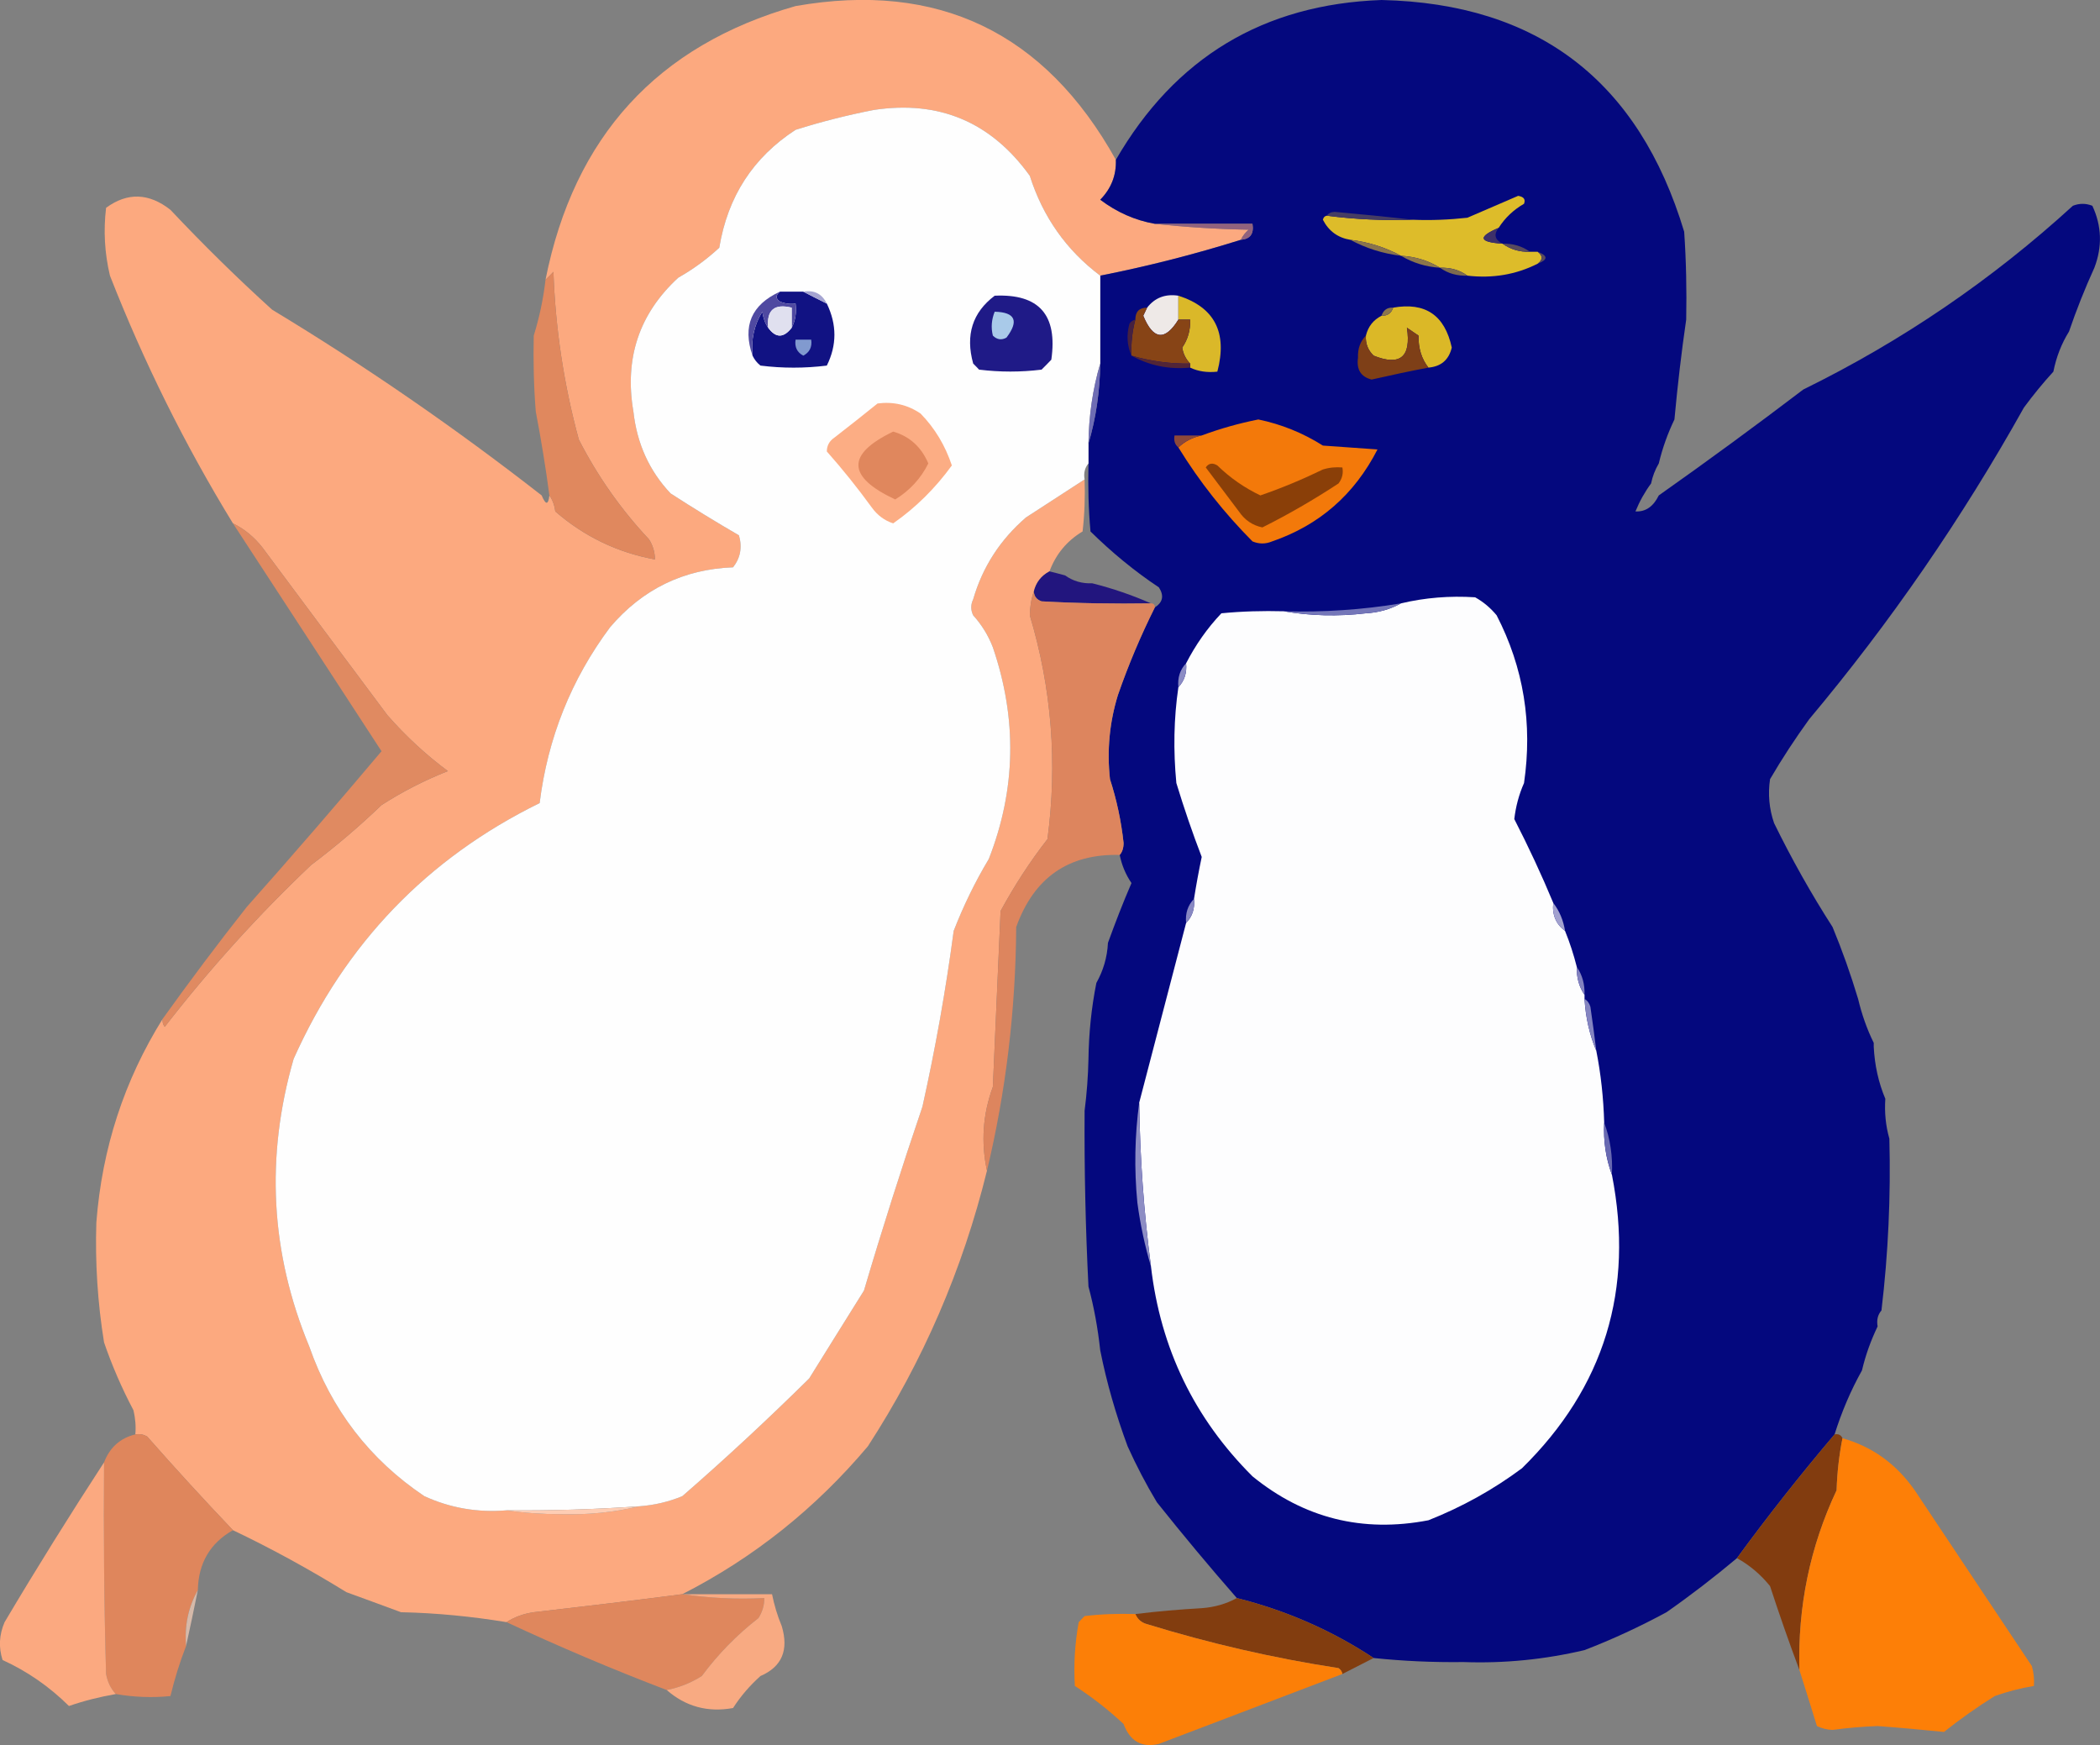 <svg width="114.216" height="94.899" viewBox="0 0 114.216 94.899" fill="none" xmlns="http://www.w3.org/2000/svg" xmlns:xlink="http://www.w3.org/1999/xlink">
	<rect x="0" y="0" width="114.216" height="94.899" fill="#808080" stroke="none"/>
	<desc>
			Created with Pixso.
	</desc>
	<defs/>
	<path id="Vector" d="M60.69 8.69C60.72 9.54 60.43 10.26 59.84 10.86C60.74 11.54 61.73 11.98 62.81 12.17C64.48 12.35 66.17 12.46 67.91 12.49C67.73 12.65 67.58 12.83 67.49 13.04C64.97 13.83 62.42 14.48 59.84 14.99C57.99 13.6 56.72 11.79 56.01 9.56C53.9 6.63 51.07 5.44 47.52 5.98C46.08 6.26 44.66 6.62 43.27 7.06C40.96 8.56 39.58 10.69 39.12 13.47C38.44 14.1 37.7 14.64 36.89 15.1C34.77 17.05 33.95 19.48 34.45 22.38C34.64 24.11 35.31 25.6 36.47 26.83C37.69 27.62 38.93 28.38 40.19 29.11C40.38 29.76 40.27 30.34 39.87 30.85C37.18 30.95 34.94 32.04 33.18 34.11C31.07 36.94 29.79 40.13 29.35 43.67C23.24 46.67 18.78 51.3 15.97 57.58C14.43 62.92 14.71 68.13 16.82 73.22C18.02 76.65 20.11 79.37 23.08 81.36C24.5 82.01 25.99 82.26 27.55 82.13C28.5 82.27 29.49 82.34 30.52 82.34C31.99 82.38 33.4 82.24 34.77 81.91C35.58 81.85 36.36 81.67 37.11 81.36C39.47 79.31 41.77 77.17 44.01 74.96C45 73.36 46 71.77 46.99 70.18C47.98 66.83 49.04 63.5 50.17 60.18C50.87 57.04 51.44 53.85 51.87 50.62C52.4 49.26 53.03 47.96 53.78 46.71C55.26 42.93 55.33 39.09 54 35.2C53.75 34.55 53.39 33.97 52.93 33.46C52.79 33.17 52.79 32.88 52.93 32.59C53.44 30.83 54.4 29.35 55.8 28.14C56.87 27.45 57.93 26.76 58.99 26.07C59.02 27.02 58.99 27.96 58.88 28.9C58.03 29.41 57.43 30.13 57.08 31.07C56.63 31.31 56.35 31.67 56.23 32.16C56.09 32.55 56.02 32.98 56.01 33.46C57.2 37.44 57.52 41.49 56.97 45.63C56.02 46.85 55.17 48.16 54.42 49.54C54.28 52.72 54.14 55.91 54 59.1C53.45 60.6 53.35 62.12 53.68 63.66C52.36 69.03 50.2 74.03 47.2 78.65C44.35 82.03 40.99 84.71 37.11 86.69C34.42 87.04 31.73 87.36 29.03 87.67C28.48 87.75 27.98 87.93 27.55 88.21C25.65 87.9 23.74 87.71 21.81 87.67C20.82 87.3 19.82 86.94 18.84 86.58C16.83 85.34 14.77 84.21 12.67 83.21C11.1 81.56 9.54 79.86 8 78.11C7.8 78 7.59 77.96 7.36 78C7.4 77.56 7.36 77.12 7.26 76.69C6.62 75.48 6.09 74.25 5.66 73C5.31 70.85 5.17 68.67 5.24 66.48C5.55 62.44 6.76 58.75 8.85 55.4C8.82 55.56 8.86 55.71 8.96 55.84C11.39 52.7 14.05 49.76 16.92 47.04C18.26 46.03 19.53 44.95 20.75 43.78C21.9 43.04 23.1 42.43 24.36 41.93C23.17 41.05 22.07 40.03 21.07 38.89C18.8 35.85 16.53 32.81 14.27 29.77C13.82 29.2 13.29 28.76 12.67 28.46C10.06 24.2 7.83 19.71 5.98 14.99C5.69 13.77 5.62 12.54 5.77 11.3C6.93 10.45 8.1 10.49 9.27 11.41C11.05 13.3 12.89 15.11 14.8 16.84C19.9 19.92 24.78 23.29 29.46 26.94C29.68 27.47 29.82 27.47 29.88 26.94C30.05 27.18 30.16 27.47 30.2 27.81C31.78 29.18 33.59 30.05 35.62 30.42C35.62 30.03 35.51 29.66 35.3 29.33C33.77 27.7 32.5 25.89 31.48 23.9C30.67 20.92 30.21 17.88 30.1 14.78C29.95 14.94 29.81 15.08 29.67 15.21C31.22 7.43 35.75 2.47 43.27 0.33C51.02 -1.03 56.83 1.76 60.69 8.69Z" fill="#FCA97F" fill-opacity="1" fill-rule="evenodd"/>
	<path id="Vector" d="M91.71 17.38C91.45 19.16 91.24 20.97 91.07 22.81C90.71 23.56 90.42 24.36 90.22 25.2C90.02 25.54 89.88 25.9 89.8 26.29C89.46 26.75 89.18 27.25 88.95 27.81C89.5 27.84 89.92 27.55 90.22 26.94C92.87 25.07 95.49 23.15 98.08 21.18C103.44 18.55 108.33 15.22 112.74 11.19C113.09 11.05 113.45 11.05 113.8 11.19C114.31 12.28 114.35 13.41 113.91 14.56C113.39 15.7 112.93 16.86 112.53 18.03C112.12 18.69 111.84 19.41 111.68 20.21C111.12 20.82 110.59 21.47 110.08 22.16C106.71 28.19 102.82 33.84 98.4 39.11C97.64 40.16 96.93 41.24 96.27 42.37C96.15 43.18 96.22 43.98 96.49 44.76C97.44 46.7 98.5 48.59 99.67 50.41C100.2 51.69 100.66 52.99 101.06 54.32C101.26 55.16 101.54 55.96 101.91 56.71C101.91 56.78 101.91 56.85 101.91 56.92C101.96 57.93 102.17 58.87 102.54 59.75C102.49 60.49 102.56 61.22 102.76 61.92C102.84 65.05 102.7 68.16 102.33 71.26C102.13 71.49 102.06 71.78 102.12 72.13C101.76 72.88 101.47 73.67 101.27 74.52C100.65 75.63 100.16 76.79 99.78 78C97.93 80.18 96.16 82.42 94.47 84.73C93.24 85.76 91.97 86.74 90.64 87.67C89.18 88.46 87.69 89.15 86.18 89.73C84.02 90.24 81.82 90.46 79.6 90.38C77.96 90.4 76.33 90.33 74.71 90.16C72.42 88.65 69.94 87.57 67.27 86.9C65.79 85.21 64.34 83.47 62.92 81.69C62.33 80.71 61.8 79.69 61.33 78.65C60.69 76.92 60.19 75.19 59.84 73.43C59.71 72.23 59.5 71.07 59.2 69.96C59.04 66.78 58.97 63.59 58.99 60.4C59.11 59.46 59.18 58.52 59.2 57.58C59.22 56.18 59.36 54.8 59.63 53.45C60 52.79 60.22 52.07 60.26 51.27C60.66 50.17 61.08 49.08 61.54 48.02C61.22 47.55 61.01 47.04 60.9 46.49C61.04 46.33 61.11 46.11 61.11 45.84C60.98 44.64 60.73 43.48 60.37 42.37C60.2 40.82 60.34 39.3 60.8 37.8C61.37 36.16 62.04 34.57 62.81 33.03C63.25 32.75 63.32 32.39 63.03 31.94C61.69 31.05 60.46 30.03 59.31 28.9C59.2 27.67 59.17 26.44 59.2 25.2C59.2 24.84 59.2 24.48 59.2 24.12C59.61 22.73 59.82 21.28 59.84 19.77C59.84 18.18 59.84 16.59 59.84 14.99C62.42 14.48 64.97 13.83 67.49 13.04C68 13 68.21 12.71 68.12 12.17C66.35 12.17 64.58 12.17 62.81 12.17C61.73 11.98 60.74 11.54 59.84 10.86C60.43 10.26 60.72 9.54 60.69 8.69C63.91 3.13 68.72 0.23 75.14 0C83.64 0.19 89.13 4.4 91.6 12.6C91.71 14.19 91.74 15.79 91.71 17.38Z" fill="#04087E" fill-opacity="1" fill-rule="evenodd"/>
	<path id="Vector" d="M59.84 14.99C59.84 16.59 59.84 18.18 59.84 19.77C59.43 21.16 59.22 22.61 59.2 24.12C59.2 24.48 59.2 24.84 59.2 25.2C59 25.44 58.93 25.73 58.99 26.07C57.93 26.76 56.87 27.45 55.8 28.14C54.4 29.35 53.44 30.83 52.93 32.59C52.79 32.88 52.79 33.17 52.93 33.46C53.39 33.97 53.75 34.55 54 35.2C55.33 39.09 55.26 42.93 53.78 46.71C53.03 47.96 52.4 49.26 51.87 50.62C51.44 53.85 50.87 57.04 50.17 60.18C49.04 63.5 47.98 66.83 46.99 70.18C46 71.77 45 73.36 44.01 74.96C41.77 77.17 39.47 79.31 37.11 81.36C36.36 81.67 35.58 81.85 34.77 81.91C32.37 82.08 29.96 82.15 27.55 82.13C25.99 82.26 24.5 82.01 23.08 81.36C20.11 79.37 18.02 76.65 16.82 73.22C14.71 68.13 14.43 62.92 15.97 57.58C18.78 51.3 23.24 46.67 29.35 43.67C29.79 40.13 31.07 36.94 33.18 34.11C34.94 32.04 37.18 30.95 39.87 30.85C40.27 30.34 40.38 29.76 40.19 29.11C38.93 28.38 37.69 27.62 36.47 26.83C35.31 25.6 34.64 24.11 34.45 22.38C33.95 19.48 34.77 17.05 36.89 15.1C37.7 14.64 38.44 14.1 39.12 13.47C39.58 10.69 40.96 8.56 43.27 7.06C44.66 6.62 46.08 6.26 47.52 5.98C51.07 5.44 53.9 6.63 56.01 9.56C56.72 11.79 57.99 13.6 59.84 14.99Z" fill="#FEFEFE" fill-opacity="1" fill-rule="evenodd"/>
	<path id="Vector" d="M81.51 12.39C80.36 12.88 80.43 13.17 81.72 13.25C82.15 13.56 82.65 13.71 83.21 13.69C83.35 13.69 83.49 13.69 83.63 13.69C83.92 13.91 83.92 14.12 83.63 14.34C82.46 14.93 81.19 15.15 79.81 14.99C79.38 14.68 78.89 14.54 78.32 14.56C77.68 14.17 76.98 13.95 76.2 13.91C75.35 13.45 74.43 13.16 73.44 13.04C72.77 12.93 72.27 12.57 71.95 11.95C71.98 11.82 72.05 11.75 72.16 11.73C73.71 11.93 75.27 12 76.84 11.95C77.83 11.99 78.82 11.95 79.81 11.84C80.73 11.44 81.65 11.05 82.57 10.65C82.88 10.7 82.98 10.84 82.89 11.08C82.32 11.41 81.86 11.84 81.51 12.39Z" fill="#DDBC2A" fill-opacity="1" fill-rule="evenodd"/>
	<path id="Vector" d="M72.16 11.73C72.25 11.6 72.39 11.53 72.59 11.52C74.03 11.65 75.45 11.79 76.84 11.95C75.27 12 73.71 11.93 72.16 11.73Z" fill="#463D63" fill-opacity="1" fill-rule="evenodd"/>
	<path id="Vector" d="M62.81 12.17C64.58 12.17 66.35 12.17 68.12 12.17C68.21 12.71 68 13 67.49 13.04C67.58 12.83 67.73 12.65 67.91 12.49C66.18 12.46 64.48 12.35 62.81 12.17Z" fill="#91627E" fill-opacity="1" fill-rule="evenodd"/>
	<path id="Vector" d="M73.44 13.04C74.43 13.16 75.35 13.45 76.2 13.91C75.21 13.79 74.29 13.5 73.44 13.04Z" fill="#88734D" fill-opacity="1" fill-rule="evenodd"/>
	<path id="Vector" d="M81.51 12.39C81.23 12.75 81.3 13.04 81.72 13.25C80.43 13.17 80.36 12.88 81.51 12.39Z" fill="#3D306A" fill-opacity="1" fill-rule="evenodd"/>
	<path id="Vector" d="M81.72 13.25C82.29 13.24 82.78 13.38 83.21 13.69C82.65 13.71 82.15 13.56 81.72 13.25Z" fill="#584A5D" fill-opacity="1" fill-rule="evenodd"/>
	<path id="Vector" d="M76.2 13.91C76.98 13.95 77.68 14.17 78.32 14.56C77.54 14.51 76.84 14.29 76.2 13.91Z" fill="#8C764B" fill-opacity="1" fill-rule="evenodd"/>
	<path id="Vector" d="M83.63 13.69C84.2 13.91 84.2 14.12 83.63 14.34C83.92 14.12 83.92 13.91 83.63 13.69Z" fill="#594A5E" fill-opacity="1" fill-rule="evenodd"/>
	<path id="Vector" d="M78.32 14.56C78.89 14.54 79.38 14.68 79.81 14.99C79.25 15.01 78.75 14.87 78.32 14.56Z" fill="#7D6A4F" fill-opacity="1" fill-rule="evenodd"/>
	<path id="Vector" d="M29.88 26.94C29.68 25.42 29.43 23.9 29.14 22.38C29.03 21.01 29 19.63 29.03 18.25C29.33 17.28 29.55 16.27 29.67 15.21C29.81 15.08 29.95 14.94 30.1 14.78C30.21 17.88 30.67 20.92 31.48 23.9C32.5 25.89 33.77 27.7 35.3 29.33C35.51 29.66 35.62 30.03 35.62 30.42C33.59 30.05 31.78 29.18 30.2 27.81C30.16 27.47 30.05 27.18 29.88 26.94Z" fill="#E0885E" fill-opacity="1" fill-rule="evenodd"/>
	<path id="Vector" d="M42.42 15.86C42.84 15.86 43.27 15.86 43.69 15.86C44.11 16.08 44.53 16.29 44.97 16.51C45.52 17.65 45.52 18.77 44.97 19.88C43.76 20.03 42.56 20.03 41.36 19.88C41.17 19.73 41.03 19.55 40.93 19.34C40.84 18.47 41.02 17.67 41.46 16.95C41.51 17.29 41.61 17.58 41.78 17.82C42.19 18.39 42.62 18.39 43.06 17.82C43.26 17.43 43.33 17 43.27 16.51C42.98 16.55 42.69 16.51 42.42 16.4C42.18 16.24 42.18 16.06 42.42 15.86Z" fill="#111283" fill-opacity="1" fill-rule="evenodd"/>
	<path id="Vector" d="M43.69 15.86C44.29 15.76 44.71 15.98 44.97 16.51C44.53 16.29 44.11 16.08 43.69 15.86Z" fill="#A5A4D1" fill-opacity="1" fill-rule="evenodd"/>
	<path id="Vector" d="M54.1 16.08C56.51 15.97 57.53 17.12 57.18 19.56C57.01 19.74 56.83 19.92 56.65 20.1C55.52 20.24 54.39 20.24 53.25 20.1C53.15 19.99 53.04 19.88 52.93 19.77C52.5 18.22 52.89 16.99 54.1 16.08Z" fill="#1F1A87" fill-opacity="1" fill-rule="evenodd"/>
	<path id="Vector" d="M64.09 16.08C64.09 16.51 64.09 16.95 64.09 17.38C63.36 18.56 62.72 18.48 62.18 17.17C62.25 17.02 62.32 16.87 62.39 16.73C62.81 16.19 63.38 15.97 64.09 16.08Z" fill="#EEE9E7" fill-opacity="1" fill-rule="evenodd"/>
	<path id="Vector" d="M64.09 16.08C66.06 16.71 66.77 18.08 66.21 20.21C65.67 20.27 65.17 20.2 64.73 19.99C64.73 19.92 64.73 19.84 64.73 19.77C64.5 19.53 64.35 19.24 64.3 18.9C64.61 18.45 64.75 17.95 64.73 17.38C64.51 17.38 64.3 17.38 64.09 17.38C64.09 16.95 64.09 16.51 64.09 16.08Z" fill="#DAB829" fill-opacity="1" fill-rule="evenodd"/>
	<path id="Vector" d="M42.42 15.86C42.18 16.06 42.18 16.24 42.42 16.4C42.69 16.51 42.98 16.55 43.27 16.51C43.33 17 43.26 17.43 43.06 17.82C43.06 17.45 43.06 17.09 43.06 16.73C42.11 16.5 41.69 16.86 41.78 17.82C41.61 17.58 41.51 17.29 41.46 16.95C41.02 17.67 40.84 18.47 40.93 19.34C40.37 17.73 40.87 16.57 42.42 15.86Z" fill="#4F49A1" fill-opacity="1" fill-rule="evenodd"/>
	<path id="Vector" d="M43.06 17.82C42.62 18.39 42.19 18.39 41.78 17.82C41.69 16.86 42.11 16.5 43.06 16.73C43.06 17.09 43.06 17.45 43.06 17.82Z" fill="#E0E0EF" fill-opacity="1" fill-rule="evenodd"/>
	<path id="Vector" d="M75.77 16.73C77.52 16.42 78.58 17.14 78.96 18.9C78.8 19.57 78.38 19.93 77.69 19.99C77.32 19.52 77.14 18.94 77.15 18.25C76.94 18.11 76.73 17.96 76.52 17.82C76.76 19.41 76.16 19.92 74.71 19.34C74.4 19.04 74.26 18.68 74.29 18.25C74.41 17.76 74.69 17.4 75.14 17.17C75.46 17.18 75.67 17.04 75.77 16.73Z" fill="#DBB827" fill-opacity="1" fill-rule="evenodd"/>
	<path id="Vector" d="M75.77 16.73C75.67 17.04 75.46 17.18 75.14 17.17C75.24 16.86 75.45 16.71 75.77 16.73Z" fill="#8A754C" fill-opacity="1" fill-rule="evenodd"/>
	<path id="Vector" d="M54.1 16.95C55.22 16.98 55.43 17.45 54.74 18.36C54.47 18.51 54.22 18.47 54 18.25C53.89 17.81 53.93 17.37 54.1 16.95Z" fill="#A9CAE9" fill-opacity="1" fill-rule="evenodd"/>
	<path id="Vector" d="M62.39 16.73C62.32 16.87 62.25 17.02 62.18 17.17C62.72 18.48 63.36 18.56 64.09 17.38C64.3 17.38 64.51 17.38 64.73 17.38C64.75 17.95 64.61 18.45 64.3 18.9C64.35 19.25 64.5 19.53 64.73 19.77C63.64 19.79 62.58 19.64 61.54 19.34C61.51 18.67 61.58 18.02 61.75 17.38C61.75 16.95 61.96 16.73 62.39 16.73Z" fill="#874416" fill-opacity="1" fill-rule="evenodd"/>
	<path id="Vector" d="M61.75 17.38C61.58 18.02 61.51 18.67 61.54 19.34C61.3 18.8 61.26 18.22 61.43 17.6C61.51 17.48 61.62 17.41 61.75 17.38Z" fill="#462140" fill-opacity="1" fill-rule="evenodd"/>
	<path id="Vector" d="M77.69 19.99C76.68 20.18 75.66 20.4 74.6 20.64C74.01 20.49 73.77 20.09 73.86 19.45C73.84 18.96 73.98 18.57 74.29 18.25C74.26 18.68 74.4 19.04 74.71 19.34C76.16 19.92 76.76 19.41 76.52 17.82C76.73 17.96 76.94 18.11 77.15 18.25C77.14 18.94 77.32 19.52 77.69 19.99Z" fill="#7E3F17" fill-opacity="1" fill-rule="evenodd"/>
	<path id="Vector" d="M43.27 18.47C43.55 18.47 43.83 18.47 44.12 18.47C44.18 18.87 44.03 19.16 43.69 19.34C43.35 19.16 43.21 18.87 43.27 18.47Z" fill="#819ACF" fill-opacity="1" fill-rule="evenodd"/>
	<path id="Vector" d="M61.54 19.34C62.58 19.64 63.64 19.79 64.73 19.77C64.73 19.84 64.73 19.92 64.73 19.99C63.57 20.1 62.51 19.88 61.54 19.34Z" fill="#522537" fill-opacity="1" fill-rule="evenodd"/>
	<path id="Vector" d="M47.73 21.94C48.59 21.83 49.37 22.01 50.07 22.49C50.85 23.29 51.41 24.23 51.77 25.31C50.87 26.55 49.81 27.6 48.58 28.46C48.11 28.31 47.72 28.02 47.41 27.59C46.64 26.53 45.83 25.52 44.97 24.55C44.97 24.22 45.12 23.97 45.39 23.79C46.19 23.17 46.96 22.56 47.73 21.94Z" fill="#FCAD84" fill-opacity="1" fill-rule="evenodd"/>
	<path id="Vector" d="M59.84 19.77C59.82 21.28 59.61 22.73 59.2 24.12C59.22 22.61 59.43 21.16 59.84 19.77Z" fill="#6F6DB4" fill-opacity="1" fill-rule="evenodd"/>
	<path id="Vector" d="M64.09 24.33C64.44 24 64.86 23.78 65.36 23.68C66.36 23.31 67.38 23.02 68.44 22.81C69.69 23.07 70.86 23.54 71.95 24.23C72.94 24.3 73.93 24.37 74.92 24.44C73.66 26.9 71.75 28.56 69.19 29.44C68.83 29.59 68.48 29.59 68.12 29.44C66.59 27.9 65.24 26.2 64.09 24.33Z" fill="#F3790A" fill-opacity="1" fill-rule="evenodd"/>
	<path id="Vector" d="M48.58 23.47C49.48 23.73 50.11 24.31 50.49 25.2C50.08 26.03 49.47 26.68 48.69 27.16C46.06 25.93 46.02 24.7 48.58 23.47Z" fill="#E0875D" fill-opacity="1" fill-rule="evenodd"/>
	<path id="Vector" d="M65.36 23.68C64.86 23.78 64.44 24 64.09 24.33C63.9 24.18 63.83 23.96 63.88 23.68C64.37 23.68 64.87 23.68 65.36 23.68Z" fill="#8D4839" fill-opacity="1" fill-rule="evenodd"/>
	<path id="Vector" d="M65.58 25.42C65.73 25.19 65.95 25.15 66.21 25.31C66.91 25.99 67.69 26.53 68.55 26.94C69.71 26.54 70.84 26.07 71.95 25.53C72.3 25.42 72.65 25.39 73.01 25.42C73.07 25.74 73 26.03 72.8 26.29C71.46 27.17 70.08 27.97 68.66 28.68C68.12 28.57 67.7 28.28 67.38 27.81C66.77 27 66.17 26.2 65.58 25.42Z" fill="#8A3F08" fill-opacity="1" fill-rule="evenodd"/>
	<path id="Vector" d="M12.67 28.46C13.29 28.76 13.82 29.2 14.27 29.77C16.53 32.81 18.8 35.85 21.07 38.89C22.07 40.03 23.17 41.05 24.36 41.93C23.1 42.43 21.9 43.04 20.75 43.78C19.53 44.95 18.26 46.03 16.92 47.04C14.05 49.76 11.39 52.7 8.96 55.84C8.86 55.71 8.82 55.56 8.85 55.4C10.32 53.35 11.84 51.32 13.42 49.32C15.91 46.52 18.35 43.7 20.75 40.85C18.06 36.72 15.37 32.59 12.67 28.46Z" fill="#E08A61" fill-opacity="1" fill-rule="evenodd"/>
	<path id="Vector" d="M57.08 31.07C57.36 31.14 57.64 31.21 57.93 31.29C58.36 31.6 58.85 31.74 59.41 31.72C60.53 32 61.59 32.37 62.6 32.81C60.62 32.84 58.63 32.81 56.65 32.7C56.39 32.61 56.24 32.43 56.23 32.16C56.35 31.67 56.63 31.31 57.08 31.07Z" fill="#22157E" fill-opacity="1" fill-rule="evenodd"/>
	<path id="Vector" d="M84.48 49.1C84.41 49.75 84.63 50.26 85.12 50.62C85.38 51.26 85.59 51.91 85.76 52.58C85.74 53.15 85.88 53.66 86.18 54.1C86.18 54.17 86.18 54.24 86.18 54.32C86.24 55.32 86.45 56.26 86.82 57.14C87.07 58.4 87.21 59.7 87.25 61.05C87.2 62.05 87.34 62.99 87.67 63.88C88.89 70.12 87.26 75.44 82.78 79.84C81.21 81.01 79.51 81.95 77.69 82.67C74.11 83.36 70.92 82.56 68.12 80.28C64.96 77.13 63.12 73.33 62.6 68.87C62.21 65.92 62 62.95 61.96 59.96C62.81 56.71 63.66 53.45 64.51 50.19C64.85 49.84 64.99 49.41 64.94 48.88C65.06 48.12 65.2 47.36 65.36 46.6C64.86 45.3 64.4 43.96 63.98 42.58C63.81 40.81 63.84 39.07 64.09 37.37C64.42 37.02 64.56 36.59 64.51 36.07C65.02 35.08 65.65 34.17 66.43 33.35C67.56 33.24 68.69 33.21 69.82 33.24C71.27 33.49 72.76 33.53 74.29 33.35C74.99 33.31 75.62 33.13 76.2 32.81C77.5 32.5 78.85 32.39 80.23 32.48C80.68 32.73 81.07 33.06 81.4 33.46C82.87 36.31 83.36 39.35 82.89 42.58C82.61 43.21 82.44 43.86 82.36 44.54C83.13 46.04 83.84 47.56 84.48 49.1Z" fill="#FDFDFE" fill-opacity="1" fill-rule="evenodd"/>
	<path id="Vector" d="M56.23 32.16C56.24 32.43 56.39 32.61 56.65 32.7C58.63 32.81 60.62 32.84 62.6 32.81C62.74 32.81 62.81 32.88 62.81 33.03C62.04 34.57 61.37 36.16 60.8 37.8C60.34 39.3 60.2 40.82 60.37 42.37C60.73 43.48 60.98 44.64 61.11 45.84C61.11 46.11 61.04 46.33 60.9 46.49C58.11 46.42 56.24 47.72 55.27 50.41C55.24 54.93 54.71 59.35 53.68 63.66C53.35 62.12 53.45 60.6 54 59.1C54.14 55.91 54.28 52.72 54.42 49.54C55.17 48.16 56.02 46.85 56.97 45.63C57.52 41.49 57.2 37.44 56.01 33.46C56.02 32.98 56.09 32.55 56.23 32.16Z" fill="#DD855E" fill-opacity="1" fill-rule="evenodd"/>
	<path id="Vector" d="M76.2 32.81C75.62 33.13 74.99 33.31 74.29 33.35C72.76 33.53 71.27 33.49 69.82 33.24C71.96 33.3 74.09 33.16 76.2 32.81Z" fill="#7476B8" fill-opacity="1" fill-rule="evenodd"/>
	<path id="Vector" d="M64.51 36.07C64.56 36.59 64.42 37.02 64.09 37.37C64.04 36.85 64.18 36.41 64.51 36.07Z" fill="#8B8BC4" fill-opacity="1" fill-rule="evenodd"/>
	<path id="Vector" d="M84.48 49.1C84.82 49.54 85.03 50.05 85.12 50.62C84.63 50.26 84.41 49.75 84.48 49.1Z" fill="#A2A1CF" fill-opacity="1" fill-rule="evenodd"/>
	<path id="Vector" d="M64.94 48.88C64.99 49.41 64.85 49.84 64.51 50.19C64.46 49.67 64.6 49.23 64.94 48.88Z" fill="#8888C2" fill-opacity="1" fill-rule="evenodd"/>
	<path id="Vector" d="M85.76 52.58C86.06 53.02 86.2 53.52 86.18 54.1C85.88 53.66 85.74 53.15 85.76 52.58Z" fill="#8382BF" fill-opacity="1" fill-rule="evenodd"/>
	<path id="Vector" d="M86.18 54.32C86.34 54.41 86.44 54.55 86.5 54.75C86.62 55.55 86.72 56.34 86.82 57.14C86.45 56.26 86.24 55.32 86.18 54.32Z" fill="#8484C0" fill-opacity="1" fill-rule="evenodd"/>
	<path id="Vector" d="M87.25 61.05C87.58 61.93 87.72 62.88 87.67 63.88C87.34 62.99 87.2 62.05 87.25 61.05Z" fill="#6869B1" fill-opacity="1" fill-rule="evenodd"/>
	<path id="Vector" d="M61.96 59.96C62 62.95 62.21 65.92 62.6 68.87C62.27 67.76 62.02 66.6 61.86 65.4C61.68 63.55 61.72 61.74 61.96 59.96Z" fill="#8D8DC4" fill-opacity="1" fill-rule="evenodd"/>
	<path id="Vector" d="M7.36 78C7.59 77.96 7.8 78 8 78.11C9.54 79.86 11.1 81.56 12.67 83.21C11.43 83.91 10.79 85 10.76 86.47C10.24 87.39 10.03 88.4 10.12 89.51C9.78 90.38 9.5 91.28 9.27 92.23C8.28 92.33 7.29 92.29 6.3 92.12C6.02 91.82 5.85 91.46 5.77 91.03C5.66 87.2 5.63 83.36 5.66 79.52C5.97 78.71 6.54 78.2 7.36 78Z" fill="#DF865C" fill-opacity="1" fill-rule="evenodd"/>
	<path id="Vector" d="M99.78 78C99.99 77.96 100.13 78.03 100.21 78.21C100.03 79.12 99.92 80.06 99.89 81.04C98.44 84.12 97.77 87.38 97.87 90.82C97.31 89.33 96.78 87.81 96.27 86.25C95.76 85.62 95.16 85.11 94.47 84.73C96.16 82.42 97.93 80.18 99.78 78Z" fill="#823C0F" fill-opacity="1" fill-rule="evenodd"/>
	<path id="Vector" d="M100.21 78.21C101.82 78.66 103.13 79.6 104.14 81.04C106.26 84.23 108.39 87.41 110.51 90.6C110.61 90.95 110.65 91.32 110.62 91.68C109.9 91.8 109.19 91.98 108.49 92.23C107.53 92.83 106.61 93.48 105.73 94.18C104.54 94.06 103.33 93.95 102.12 93.86C101.3 93.89 100.49 93.96 99.67 94.07C99.37 94.06 99.09 93.99 98.82 93.86C98.5 92.82 98.18 91.8 97.87 90.82C97.77 87.38 98.44 84.12 99.89 81.04C99.92 80.06 100.03 79.12 100.21 78.21Z" fill="#FD7F07" fill-opacity="1" fill-rule="evenodd"/>
	<path id="Vector" d="M5.66 79.52C5.63 83.36 5.66 87.2 5.77 91.03C5.85 91.46 6.02 91.82 6.3 92.12C5.44 92.27 4.59 92.48 3.75 92.77C2.7 91.73 1.5 90.89 0.14 90.27C-0.08 89.59 -0.05 88.9 0.25 88.21C2 85.26 3.81 82.36 5.66 79.52Z" fill="#FBA980" fill-opacity="1" fill-rule="evenodd"/>
	<path id="Vector" d="M34.77 81.91C33.4 82.24 31.99 82.38 30.52 82.34C29.49 82.34 28.5 82.27 27.55 82.13C29.96 82.15 32.37 82.08 34.77 81.91Z" fill="#FECDB4" fill-opacity="1" fill-rule="evenodd"/>
	<path id="Vector" d="M37.11 86.69C38.55 86.9 40.04 86.98 41.57 86.9C41.57 87.3 41.46 87.66 41.25 87.99C40.08 88.9 39.05 89.95 38.17 91.14C37.57 91.52 36.93 91.77 36.26 91.9C33.3 90.77 30.4 89.54 27.55 88.21C27.98 87.93 28.48 87.75 29.03 87.67C31.73 87.36 34.42 87.04 37.11 86.69Z" fill="#DF875D" fill-opacity="1" fill-rule="evenodd"/>
	<path id="Vector" d="M67.27 86.9C69.94 87.57 72.42 88.65 74.71 90.16C74.14 90.45 73.58 90.74 73.01 91.03C72.99 90.9 72.92 90.79 72.8 90.71C69.27 90.17 65.8 89.37 62.39 88.32C62.08 88.24 61.87 88.05 61.75 87.77C62.95 87.62 64.15 87.52 65.36 87.45C66.05 87.4 66.69 87.22 67.27 86.9Z" fill="#823D0F" fill-opacity="1" fill-rule="evenodd"/>
	<path id="Vector" d="M37.11 86.69C38.74 86.69 40.36 86.69 41.99 86.69C42.11 87.28 42.28 87.86 42.52 88.43C42.91 89.74 42.52 90.64 41.36 91.14C40.78 91.66 40.28 92.24 39.87 92.88C38.49 93.13 37.29 92.8 36.26 91.9C36.93 91.77 37.57 91.52 38.17 91.14C39.05 89.95 40.08 88.9 41.25 87.99C41.46 87.66 41.57 87.3 41.57 86.9C40.04 86.98 38.55 86.9 37.11 86.69Z" fill="#F8AA82" fill-opacity="1" fill-rule="evenodd"/>
	<path id="Vector" d="M10.76 86.47C10.55 87.51 10.34 88.52 10.12 89.51C10.03 88.4 10.24 87.39 10.76 86.47Z" fill="#D6B9A9" fill-opacity="1" fill-rule="evenodd"/>
	<path id="Vector" d="M61.75 87.77C61.87 88.05 62.08 88.24 62.39 88.32C65.8 89.37 69.27 90.17 72.8 90.71C72.92 90.79 72.99 90.9 73.01 91.03C69.69 92.3 66.36 93.56 63.03 94.83C62.1 95.05 61.46 94.69 61.11 93.75C60.29 92.98 59.4 92.29 58.46 91.68C58.39 90.52 58.46 89.36 58.67 88.21C58.78 88.1 58.88 87.99 58.99 87.88C59.91 87.77 60.83 87.74 61.75 87.77Z" fill="#FC7F07" fill-opacity="1" fill-rule="evenodd"/>
</svg>
